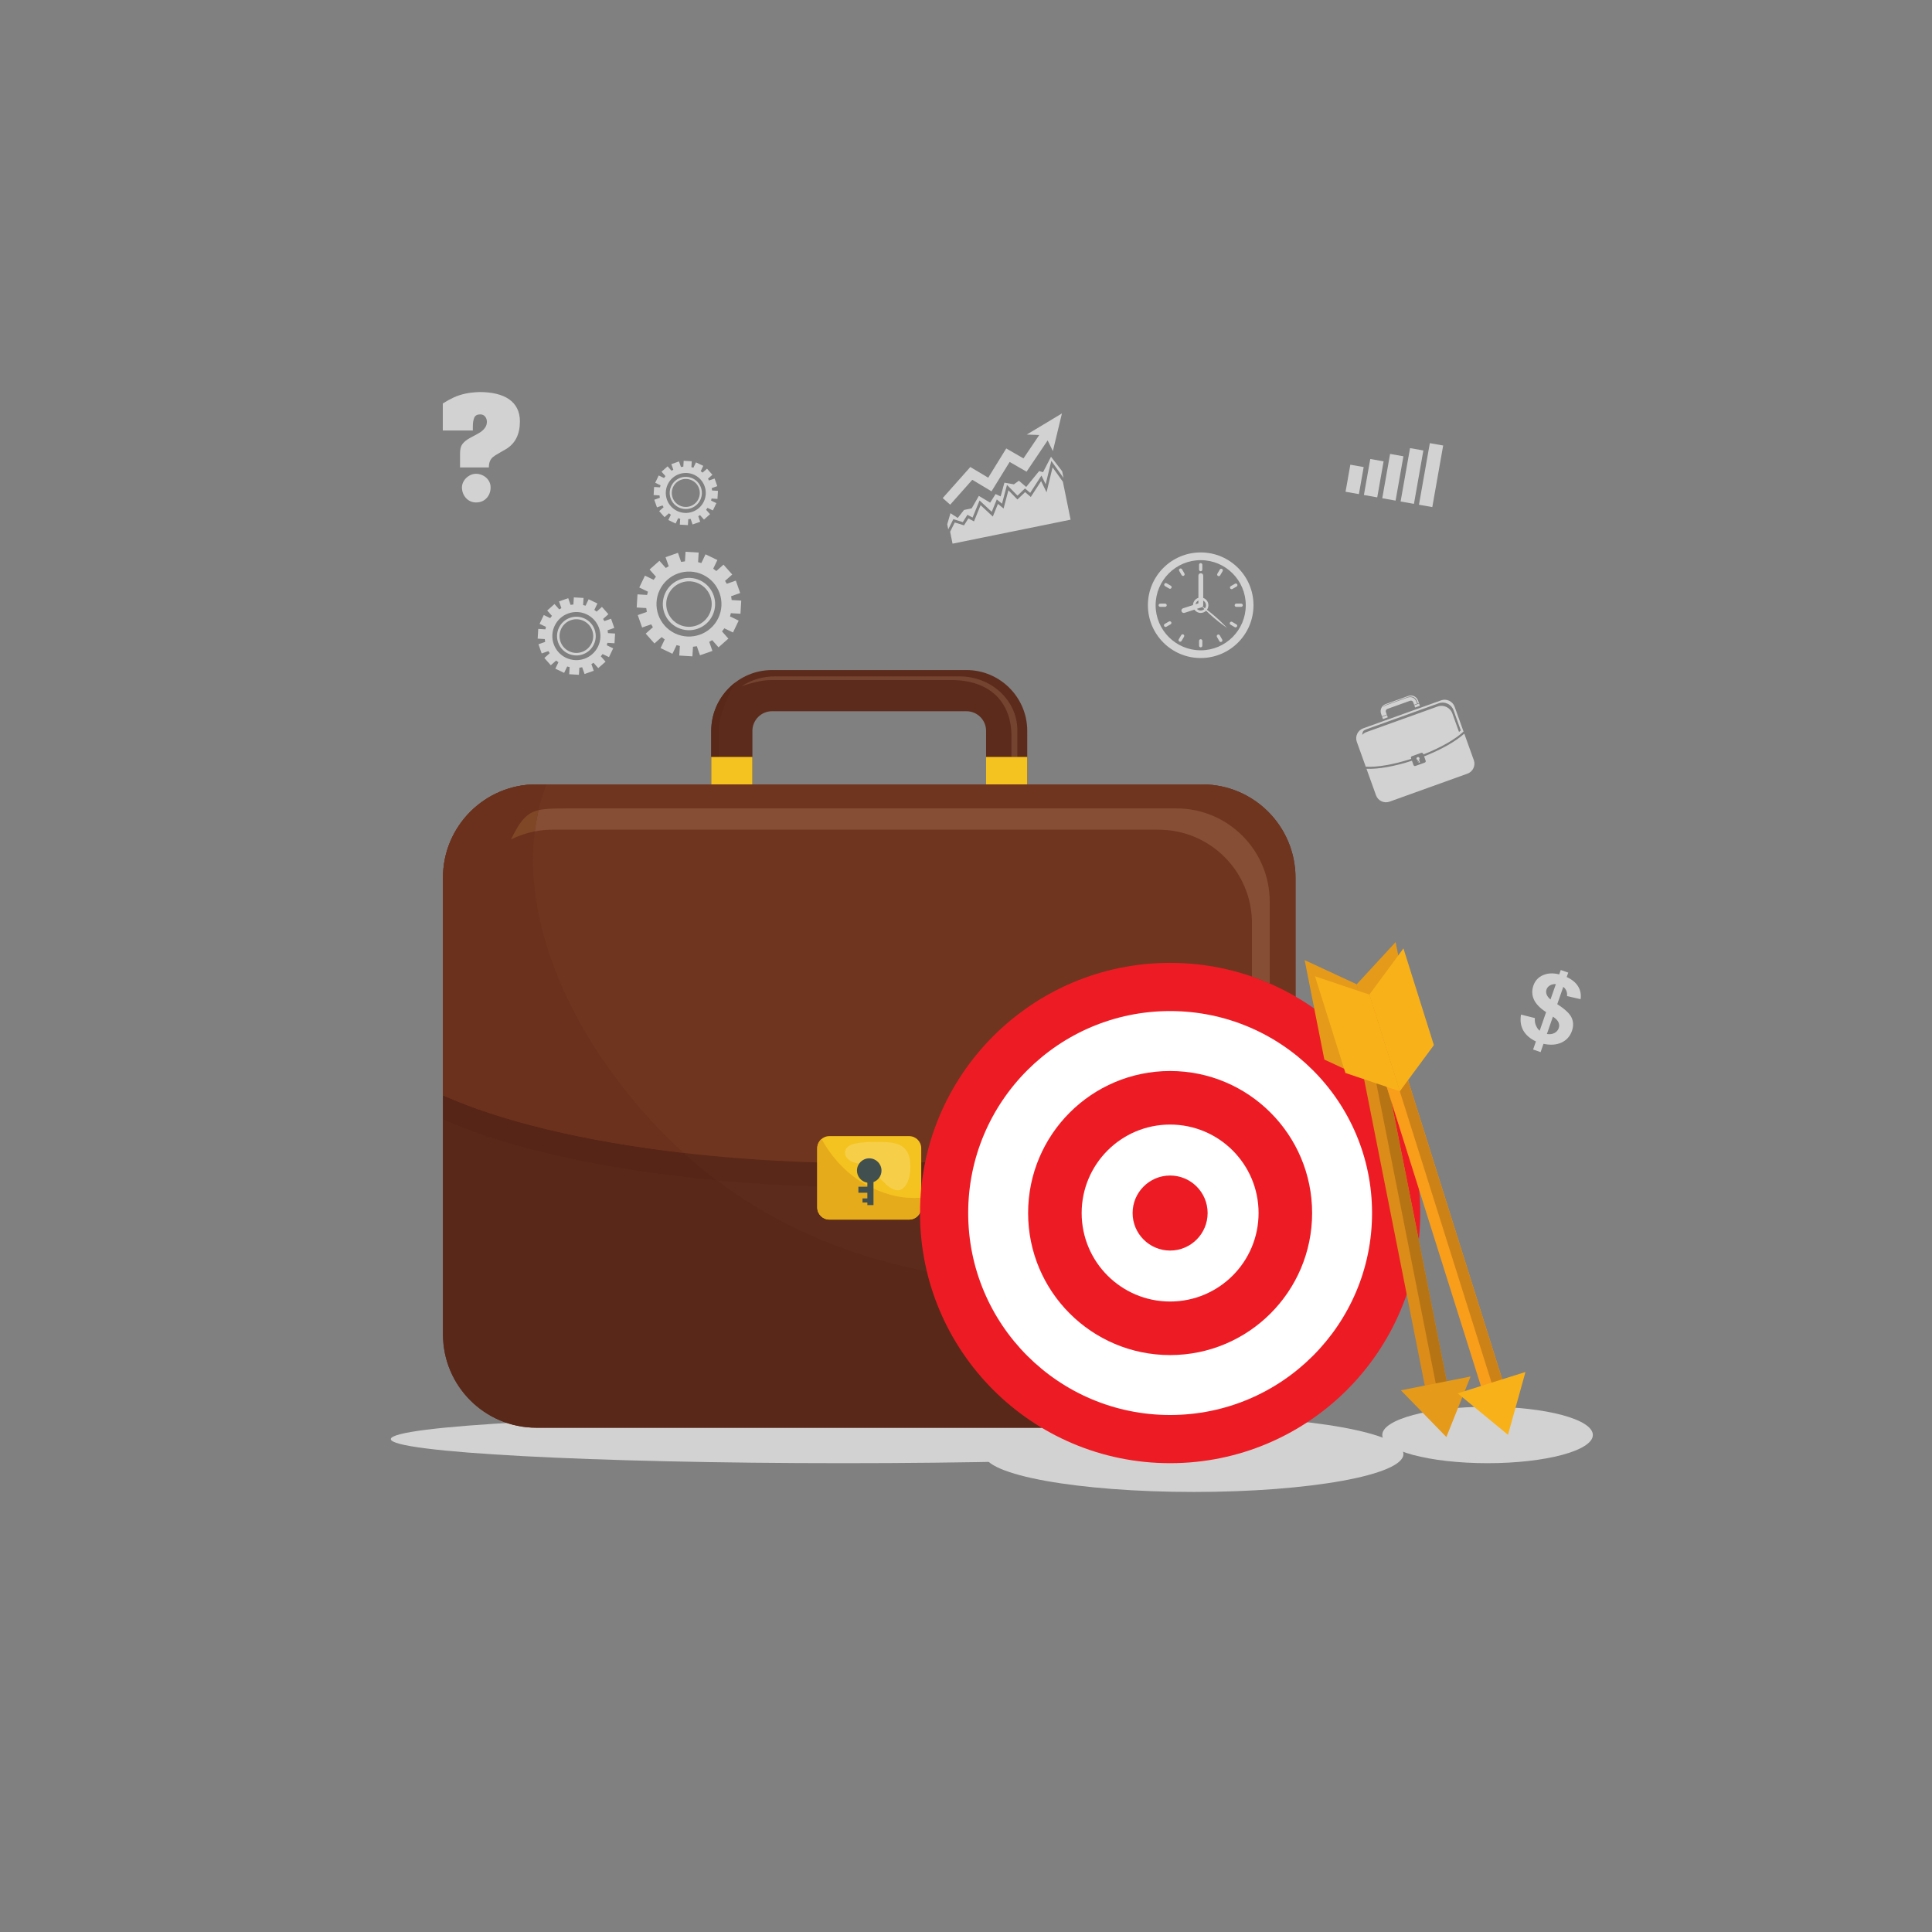 <?xml version="1.0" encoding="UTF-8"?> <svg xmlns="http://www.w3.org/2000/svg" xmlns:xlink="http://www.w3.org/1999/xlink" width="1080" zoomAndPan="magnify" viewBox="0 0 810 810" height="1080" preserveAspectRatio="xMidYMid meet" version="1.0"><rect x="0" y="0" width="810" height="810" fill="#808080" stroke="none"/><defs><clipPath id="0fa63bbdff"><path d="M 163.848 593 L 544 593 L 544 614 L 163.848 614 Z M 163.848 593 " clip-rule="nonzero"></path></clipPath><clipPath id="a57f77f978"><path d="M 412 593 L 589 593 L 589 625.531 L 412 625.531 Z M 412 593 " clip-rule="nonzero"></path></clipPath><clipPath id="0aa99c9853"><path d="M 579 589 L 667.848 589 L 667.848 614 L 579 614 Z M 579 589 " clip-rule="nonzero"></path></clipPath><clipPath id="e0caf73f34"><path d="M 185 164.281 L 218 164.281 L 218 211 L 185 211 Z M 185 164.281 " clip-rule="nonzero"></path></clipPath></defs><g clip-path="url(#0fa63bbdff)"><path fill="#d3d2d2" d="M 543.145 603.348 C 543.145 608.926 458.238 613.449 353.496 613.449 C 248.758 613.449 163.852 608.926 163.852 603.348 C 163.852 597.77 248.758 593.246 353.496 593.246 C 458.238 593.246 543.145 597.77 543.145 603.348 " fill-opacity="1" fill-rule="nonzero"></path></g><g clip-path="url(#a57f77f978)"><path fill="#d3d2d2" d="M 588.391 609.629 C 588.391 618.395 549.051 625.508 500.52 625.508 C 451.984 625.508 412.641 618.395 412.641 609.629 C 412.641 600.859 451.984 593.75 500.52 593.75 C 549.051 593.75 588.391 600.859 588.391 609.629 " fill-opacity="1" fill-rule="nonzero"></path></g><g clip-path="url(#0aa99c9853)"><path fill="#d3d2d2" d="M 667.809 601.621 C 667.809 608.156 648.043 613.449 623.664 613.449 C 599.281 613.449 579.52 608.156 579.52 601.621 C 579.52 595.082 599.281 589.785 623.664 589.785 C 648.043 589.785 667.809 595.082 667.809 601.621 " fill-opacity="1" fill-rule="nonzero"></path></g><path fill="#5c2b1b" d="M 543.145 559.438 C 543.145 581.047 525.625 598.574 504.016 598.574 L 224.848 598.574 C 203.238 598.574 185.723 581.047 185.723 559.438 L 185.723 367.988 C 185.723 346.375 203.238 328.852 224.848 328.852 L 504.016 328.852 C 525.625 328.852 543.145 346.375 543.145 367.988 L 543.145 559.438 " fill-opacity="1" fill-rule="nonzero"></path><path fill="#592818" d="M 342.641 497.422 C 328.125 496.992 314.055 496.133 300.551 494.887 C 295.738 491.266 291.086 487.422 286.594 483.363 C 304.246 485.398 323.047 486.758 342.641 487.344 L 342.641 497.422 M 386.23 497.422 L 386.23 487.344 C 386.781 487.328 387.324 487.309 387.875 487.297 C 387.191 490.617 386.664 493.992 386.305 497.422 C 386.273 497.422 386.254 497.422 386.23 497.422 " fill-opacity="1" fill-rule="nonzero"></path><path fill="#5c2b1b" d="M 315.449 338.93 L 315.449 306.422 C 315.449 301.883 319.145 298.184 323.684 298.184 L 405.184 298.184 C 409.727 298.184 413.422 301.883 413.422 306.422 L 413.422 338.93 L 430.676 338.93 L 430.676 306.422 C 430.676 292.363 419.242 280.922 405.184 280.922 L 323.684 280.922 C 309.629 280.922 298.188 292.363 298.188 306.422 L 298.188 338.93 L 315.449 338.93 " fill-opacity="1" fill-rule="nonzero"></path><path fill="#f0d781" d="M 298.188 306.379 C 298.188 306.375 298.188 306.371 298.188 306.363 C 298.188 306.371 298.188 306.375 298.188 306.379 M 298.195 306.328 C 298.195 306.324 298.195 306.32 298.195 306.316 C 298.195 306.32 298.195 306.324 298.195 306.328 M 298.195 306.285 C 298.195 306.281 298.195 306.277 298.195 306.27 C 298.195 306.277 298.195 306.281 298.195 306.285 M 298.195 306.238 C 298.195 306.23 298.195 306.23 298.195 306.227 C 298.195 306.23 298.195 306.23 298.195 306.238 " fill-opacity="1" fill-rule="nonzero"></path><path fill="#592818" d="M 298.188 328.852 L 298.188 306.422 C 298.188 306.41 298.188 306.395 298.188 306.379 C 298.188 306.375 298.188 306.371 298.188 306.363 C 298.188 306.355 298.188 306.344 298.195 306.328 C 298.195 306.324 298.195 306.32 298.195 306.316 C 298.195 306.305 298.195 306.297 298.195 306.285 C 298.195 306.281 298.195 306.277 298.195 306.27 C 298.195 306.262 298.195 306.246 298.195 306.238 C 298.195 306.23 298.195 306.23 298.195 306.227 C 298.254 298.082 302.164 290.859 308.18 286.23 C 305.957 290.012 301.363 300.281 301.363 304.973 L 301.363 317.352 L 298.188 317.352 L 298.188 328.852 " fill-opacity="1" fill-rule="nonzero"></path><path fill="#754430" d="M 426.52 317.352 L 424.07 317.352 L 424.07 308.582 C 424.07 296.156 416.883 285.699 400.141 285.125 L 322.684 285.125 C 319.488 285.125 313.707 286.645 310.914 287.691 C 314.855 285.105 319.648 283.578 324.828 283.578 L 402.285 283.578 C 415.652 283.578 426.52 293.68 426.52 306.105 L 426.52 317.352 " fill-opacity="1" fill-rule="nonzero"></path><path fill="#f4c320" d="M 298.188 338.93 L 315.449 338.93 L 315.449 317.352 L 298.188 317.352 Z M 298.188 338.93 " fill-opacity="1" fill-rule="nonzero"></path><path fill="#f4c320" d="M 413.422 338.93 L 430.676 338.93 L 430.676 317.352 L 413.422 317.352 Z M 413.422 338.93 " fill-opacity="1" fill-rule="nonzero"></path><path fill="#70351f" d="M 504.016 328.852 L 224.848 328.852 C 203.238 328.852 185.723 346.375 185.723 367.988 L 185.723 459.219 C 223.828 476.348 289.609 487.668 364.434 487.668 C 439.254 487.668 505.039 476.348 543.145 459.219 L 543.145 367.988 C 543.145 346.375 525.625 328.852 504.016 328.852 " fill-opacity="1" fill-rule="nonzero"></path><path fill="#864f35" d="M 532.336 412.34 C 529.898 411.277 527.418 410.309 524.887 409.434 L 524.887 386.992 C 524.887 365.379 507.367 347.855 485.758 347.855 L 231.508 347.855 C 229.016 347.855 226.578 348.098 224.219 348.547 C 224.594 345.574 225.117 342.617 225.793 339.676 C 228.93 338.938 233.016 338.93 238.953 338.93 L 493.207 338.93 C 514.82 338.93 532.336 356.453 532.336 378.066 L 532.336 412.34 " fill-opacity="1" fill-rule="nonzero"></path><path fill="#f4c320" d="M 386.23 506.234 C 386.23 509.039 383.961 511.316 381.156 511.316 L 347.715 511.316 C 344.91 511.316 342.641 509.039 342.641 506.234 L 342.641 481.402 C 342.641 478.598 344.91 476.328 347.715 476.328 L 381.156 476.328 C 383.961 476.328 386.23 478.598 386.23 481.402 L 386.23 506.234 " fill-opacity="1" fill-rule="nonzero"></path><path fill="#f6ce48" d="M 376.336 499.035 C 371.992 499.035 367.113 491.207 364.328 489.367 C 362.699 488.297 360.496 487.984 358.668 487.555 C 353.172 486.27 352.492 480.586 358.508 479.441 C 361.336 478.906 364.199 478.73 367.066 478.73 C 368.332 478.73 369.598 478.766 370.855 478.812 C 374.68 478.977 378.977 479.539 380.777 483.734 C 382.332 487.363 381.965 494.18 379.527 497.258 C 378.531 498.52 377.449 499.035 376.336 499.035 " fill-opacity="1" fill-rule="nonzero"></path><path fill="#e6ab1b" d="M 381.156 511.316 L 347.715 511.316 C 344.91 511.316 342.641 509.039 342.641 506.234 L 342.641 481.402 C 342.641 481.395 342.641 481.387 342.641 481.383 C 342.641 481.383 342.641 481.379 342.641 481.379 C 342.641 481.375 342.641 481.367 342.641 481.363 C 342.648 479.801 343.383 478.426 344.496 477.5 C 344.898 478.281 345.297 479.059 345.77 479.812 C 352.152 490.031 360.953 497.203 372.547 500.691 C 376.094 501.758 379.754 502.246 383.418 502.246 C 384.25 502.246 385.082 502.219 385.91 502.172 C 385.781 504.254 385.719 506.348 385.715 508.465 C 384.891 510.152 383.16 511.316 381.156 511.316 " fill-opacity="1" fill-rule="nonzero"></path><path fill="#414f4f" d="M 369.574 490.781 C 369.574 487.938 367.273 485.633 364.43 485.633 C 361.594 485.633 359.289 487.938 359.289 490.781 C 359.289 493.352 361.184 495.461 363.645 495.848 L 363.645 497.543 L 359.887 497.543 L 359.887 500.059 L 363.645 500.059 L 363.645 502.43 L 361.609 502.43 L 361.609 504.16 L 363.645 504.16 L 363.645 505.238 L 366.215 505.238 L 366.215 495.59 C 368.172 494.863 369.574 492.992 369.574 490.781 " fill-opacity="1" fill-rule="nonzero"></path><path fill="#592818" d="M 436.711 598.574 L 224.848 598.574 C 203.238 598.574 185.723 581.047 185.723 559.438 L 185.723 469.305 C 212.492 481.336 252.922 490.5 300.551 494.887 C 320.379 509.801 342.934 520.957 368.234 528.168 C 374.953 530.078 381.746 531.715 388.598 533.102 C 395.246 560.84 412.91 584.293 436.711 598.574 " fill-opacity="1" fill-rule="nonzero"></path><path fill="#562517" d="M 300.551 494.887 C 252.922 490.5 212.492 481.336 185.723 469.305 L 185.723 459.219 C 209.832 470.055 245.031 478.574 286.594 483.363 C 291.086 487.422 295.738 491.266 300.551 494.887 " fill-opacity="1" fill-rule="nonzero"></path><path fill="#6b311c" d="M 286.594 483.363 C 245.031 478.574 209.832 470.055 185.723 459.219 L 185.723 367.988 C 185.723 346.375 203.238 328.852 224.848 328.852 L 229.062 328.852 C 227.719 332.414 226.637 336.027 225.793 339.676 C 220.789 340.863 218.188 343.938 214.266 351.898 C 217.375 350.367 220.711 349.223 224.219 348.547 C 220.016 381.801 234.043 417.098 253.012 444.715 C 262.984 459.234 274.18 472.137 286.594 483.363 " fill-opacity="1" fill-rule="nonzero"></path><path fill="#804727" d="M 214.266 351.898 C 218.188 343.938 220.789 340.863 225.793 339.676 C 225.117 342.617 224.594 345.574 224.219 348.547 C 220.711 349.223 217.375 350.367 214.266 351.898 " fill-opacity="1" fill-rule="nonzero"></path><path fill="#ed1c24" d="M 595.438 508.57 C 595.438 566.492 548.492 613.449 490.578 613.449 C 432.664 613.449 385.715 566.492 385.715 508.57 C 385.715 450.645 432.664 403.691 490.578 403.691 C 548.492 403.691 595.438 450.645 595.438 508.57 " fill-opacity="1" fill-rule="nonzero"></path><path fill="#ffffff" d="M 575.238 508.57 C 575.238 555.336 537.332 593.246 490.578 593.246 C 443.82 593.246 405.918 555.336 405.918 508.57 C 405.918 461.805 443.82 423.891 490.578 423.891 C 537.332 423.891 575.238 461.805 575.238 508.57 " fill-opacity="1" fill-rule="nonzero"></path><path fill="#ed1c24" d="M 550.113 508.57 C 550.113 541.461 523.457 568.121 490.578 568.121 C 457.695 568.121 431.039 541.461 431.039 508.57 C 431.039 475.684 457.695 449.023 490.578 449.023 C 523.457 449.023 550.113 475.684 550.113 508.57 " fill-opacity="1" fill-rule="nonzero"></path><path fill="#ffffff" d="M 527.664 508.57 C 527.664 529.055 511.062 545.668 490.578 545.668 C 470.094 545.668 453.488 529.055 453.488 508.57 C 453.488 488.082 470.094 471.477 490.578 471.477 C 511.062 471.477 527.664 488.082 527.664 508.57 " fill-opacity="1" fill-rule="nonzero"></path><path fill="#ed1c24" d="M 506.301 508.57 C 506.301 517.258 499.262 524.301 490.578 524.301 C 481.891 524.301 474.852 517.258 474.852 508.57 C 474.852 499.887 481.891 492.844 490.578 492.844 C 499.262 492.844 506.301 499.887 506.301 508.57 " fill-opacity="1" fill-rule="nonzero"></path><path fill="#dc8c18" d="M 607.66 584.699 L 598.461 586.527 L 571.703 451.441 L 568.801 412.66 L 580.91 449.617 L 607.66 584.699 " fill-opacity="1" fill-rule="nonzero"></path><path fill="#b67414" d="M 603.059 585.613 L 568.809 412.668 L 577.062 454.355 L 580.398 450.742 L 581.234 455.215 L 583.348 461.934 L 607.66 584.699 L 603.059 585.613 " fill-opacity="1" fill-rule="nonzero"></path><path fill="#e59a1a" d="M 577.062 454.355 L 555.242 444.23 L 546.984 402.535 L 568.809 412.66 L 577.062 454.355 " fill-opacity="1" fill-rule="nonzero"></path><path fill="#e59a1a" d="M 585.121 394.98 L 568.809 412.66 L 577.062 454.355 L 593.379 436.676 L 585.121 394.98 " fill-opacity="1" fill-rule="nonzero"></path><path fill="#e59a1a" d="M 606.398 602.48 L 587.332 582.891 L 616.559 577.098 Z M 606.398 602.48 " fill-opacity="1" fill-rule="nonzero"></path><path fill="#f89e1b" d="M 631.539 583.746 L 622.594 586.566 L 581.234 455.215 L 574.113 416.984 L 590.18 452.395 L 631.539 583.746 " fill-opacity="1" fill-rule="nonzero"></path><path fill="#cd8217" d="M 627.062 585.156 L 574.113 416.984 L 590.18 452.395 L 631.539 583.746 L 627.062 585.156 " fill-opacity="1" fill-rule="nonzero"></path><path fill="#f9b119" d="M 586.879 457.523 L 564.082 449.848 L 551.316 409.309 L 574.113 416.984 L 586.879 457.523 " fill-opacity="1" fill-rule="nonzero"></path><path fill="#f9b119" d="M 588.398 397.625 L 574.113 416.984 L 586.879 457.523 L 601.16 438.168 L 588.398 397.625 " fill-opacity="1" fill-rule="nonzero"></path><path fill="#f9b119" d="M 632.234 601.555 L 611.137 584.168 L 639.555 575.215 Z M 632.234 601.555 " fill-opacity="1" fill-rule="nonzero"></path><path fill="#d3d2d2" d="M 597.711 318.922 C 597.832 319.25 597.656 319.613 597.332 319.727 L 593.422 321.133 C 593.094 321.25 592.73 321.082 592.613 320.754 L 591.965 318.945 C 584.703 321.309 577.777 322.543 572.906 322.312 L 576.898 333.426 C 577.727 335.727 580.27 336.926 582.57 336.102 L 615.223 324.363 C 617.523 323.539 618.727 320.992 617.902 318.695 L 613.906 307.578 C 610.297 310.859 604.172 314.316 597.062 317.113 L 597.711 318.922 " fill-opacity="1" fill-rule="nonzero"></path><path fill="#d3d2d2" d="M 581.043 298.527 C 580.852 297.992 581.125 297.406 581.656 297.215 L 591.188 293.789 C 591.719 293.598 592.309 293.879 592.5 294.406 L 592.883 295.469 L 594.125 295.023 L 593.836 294.211 C 593.316 292.762 592.031 291.84 590.051 292.473 L 580.992 295.73 C 580.613 295.863 580.004 296.285 579.719 296.52 C 580.074 296.055 580.57 295.676 581.18 295.453 L 590.234 292.203 C 591.801 291.641 593.496 292.363 594.016 293.82 L 594.41 294.918 L 594.898 294.742 L 594.52 293.68 C 593.93 292.039 592.105 291.18 590.465 291.77 L 580.934 295.195 C 579.289 295.785 578.434 297.605 579.023 299.25 L 579.402 300.316 L 581.418 299.586 L 581.043 298.527 " fill-opacity="1" fill-rule="nonzero"></path><path fill="#d3d2d2" d="M 581.5 299.805 L 579.48 300.531 L 579.816 301.469 L 581.836 300.742 L 581.5 299.805 " fill-opacity="1" fill-rule="nonzero"></path><path fill="#d3d2d2" d="M 594.828 296.074 L 595.316 295.902 L 594.977 294.957 L 594.488 295.137 L 594.203 295.238 L 592.957 295.688 L 593.297 296.625 L 594.543 296.176 L 594.828 296.074 " fill-opacity="1" fill-rule="nonzero"></path><path fill="#d3d2d2" d="M 612.453 306.242 L 611.699 306.891 L 608.918 299.148 C 608.012 296.621 605.23 295.309 602.699 296.211 L 572.961 306.898 C 572.238 307.16 571.617 307.578 571.117 308.094 C 571.316 306.316 571.652 306.188 573.457 305.543 L 580.172 303.129 L 580.387 303.051 L 582.402 302.324 L 582.512 302.285 L 582.625 302.25 L 593.648 298.285 L 593.758 298.246 L 593.863 298.211 L 595.883 297.484 L 596.102 297.406 L 603.195 294.855 C 605.727 293.945 608.512 295.258 609.414 297.789 Z M 604.184 293.625 L 595.82 296.629 L 595.117 296.887 L 594.832 296.984 L 593.586 297.434 L 593.477 297.473 L 593.367 297.508 L 582.344 301.477 L 582.234 301.516 L 582.129 301.547 L 580.109 302.277 L 579.891 302.355 L 571.531 305.363 C 569.23 306.188 568.027 308.727 568.855 311.031 L 572.594 321.441 C 577.371 321.746 584.34 320.527 591.672 318.141 L 591.57 317.848 C 591.453 317.52 591.625 317.16 591.949 317.043 L 595.863 315.637 C 596.188 315.52 596.551 315.688 596.672 316.016 L 596.773 316.305 C 603.953 313.48 610.102 309.984 613.594 306.707 L 609.859 296.301 C 609.027 294 606.48 292.797 604.184 293.625 " fill-opacity="1" fill-rule="nonzero"></path><path fill="#d3d2d2" d="M 595.328 319.648 L 594.926 318.516 C 595.113 318.355 595.195 318.098 595.121 317.848 L 595.113 317.816 C 595.062 317.672 594.969 317.562 594.852 317.488 C 594.695 317.391 594.488 317.359 594.297 317.426 C 594.105 317.496 593.969 317.652 593.91 317.836 C 593.863 317.961 593.863 318.105 593.914 318.246 L 593.93 318.277 C 594.051 318.555 594.34 318.715 594.637 318.656 L 594.707 318.852 L 594.262 319.012 L 594.371 319.309 L 594.809 319.152 L 594.91 319.426 L 594.676 319.512 L 594.746 319.711 L 594.984 319.629 L 595.031 319.754 L 595.328 319.648 " fill-opacity="1" fill-rule="nonzero"></path><path fill="#d3d2d2" d="M 503.398 272.645 C 492.961 272.645 484.5 264.18 484.5 253.742 C 484.5 243.305 492.961 234.844 503.398 234.844 C 513.832 234.844 522.293 243.305 522.293 253.742 C 522.293 264.18 513.832 272.645 503.398 272.645 Z M 503.398 231.609 C 491.172 231.609 481.262 241.516 481.262 253.742 C 481.262 265.969 491.172 275.883 503.398 275.883 C 515.621 275.883 525.531 265.969 525.531 253.742 C 525.531 241.516 515.621 231.609 503.398 231.609 " fill-opacity="1" fill-rule="nonzero"></path><path fill="#d3d2d2" d="M 503.398 239.5 C 503.773 239.5 504.078 239.191 504.078 238.82 L 504.078 236.773 C 504.078 236.395 503.773 236.09 503.398 236.09 C 503.02 236.09 502.719 236.395 502.719 236.773 L 502.719 238.82 C 502.719 239.191 503.02 239.5 503.398 239.5 " fill-opacity="1" fill-rule="nonzero"></path><path fill="#d3d2d2" d="M 503.398 267.988 C 503.02 267.988 502.719 268.293 502.719 268.672 L 502.719 270.715 C 502.719 271.09 503.02 271.395 503.398 271.395 C 503.773 271.395 504.078 271.09 504.078 270.715 L 504.078 268.672 C 504.078 268.293 503.773 267.988 503.398 267.988 " fill-opacity="1" fill-rule="nonzero"></path><path fill="#d3d2d2" d="M 489.152 253.742 C 489.152 253.371 488.848 253.066 488.477 253.066 L 486.43 253.066 C 486.055 253.066 485.75 253.371 485.75 253.742 C 485.75 254.121 486.055 254.426 486.43 254.426 L 488.477 254.426 C 488.848 254.426 489.152 254.121 489.152 253.742 " fill-opacity="1" fill-rule="nonzero"></path><path fill="#d3d2d2" d="M 517.641 253.742 C 517.641 254.121 517.945 254.426 518.32 254.426 L 520.363 254.426 C 520.734 254.426 521.047 254.121 521.047 253.742 C 521.047 253.371 520.734 253.066 520.363 253.066 L 518.32 253.066 C 517.945 253.066 517.641 253.371 517.641 253.742 " fill-opacity="1" fill-rule="nonzero"></path><path fill="#d3d2d2" d="M 495.398 241.125 C 495.586 241.449 495.996 241.566 496.328 241.375 C 496.656 241.188 496.766 240.773 496.582 240.445 L 495.566 238.672 C 495.379 238.348 494.965 238.234 494.637 238.422 C 494.309 238.605 494.195 239.02 494.387 239.348 L 495.398 241.125 " fill-opacity="1" fill-rule="nonzero"></path><path fill="#d3d2d2" d="M 511.395 266.363 C 511.211 266.039 510.793 265.926 510.469 266.113 C 510.137 266.301 510.023 266.711 510.215 267.039 L 511.23 268.816 C 511.414 269.141 511.832 269.254 512.156 269.07 C 512.48 268.879 512.594 268.465 512.414 268.137 L 511.395 266.363 " fill-opacity="1" fill-rule="nonzero"></path><path fill="#d3d2d2" d="M 490.102 260.559 L 488.328 261.578 C 488.004 261.762 487.891 262.18 488.074 262.504 C 488.266 262.828 488.676 262.949 489.008 262.762 L 490.781 261.742 C 491.105 261.559 491.219 261.141 491.035 260.816 C 490.844 260.492 490.426 260.379 490.102 260.559 " fill-opacity="1" fill-rule="nonzero"></path><path fill="#d3d2d2" d="M 515.766 246.672 C 515.945 247 516.363 247.113 516.688 246.926 L 518.461 245.91 C 518.789 245.727 518.902 245.309 518.715 244.98 C 518.531 244.656 518.113 244.543 517.789 244.73 L 516.016 245.742 C 515.684 245.93 515.578 246.348 515.766 246.672 " fill-opacity="1" fill-rule="nonzero"></path><path fill="#d3d2d2" d="M 490.883 245.586 L 489.117 244.547 C 488.793 244.355 488.379 244.465 488.184 244.789 C 488 245.113 488.105 245.531 488.43 245.723 L 490.191 246.762 C 490.516 246.953 490.934 246.84 491.117 246.516 C 491.309 246.195 491.207 245.773 490.883 245.586 " fill-opacity="1" fill-rule="nonzero"></path><path fill="#d3d2d2" d="M 518.363 261.77 L 516.605 260.73 C 516.281 260.539 515.863 260.648 515.672 260.973 C 515.48 261.297 515.586 261.715 515.91 261.906 L 517.676 262.938 C 517.996 263.129 518.41 263.02 518.609 262.695 C 518.797 262.371 518.688 261.953 518.363 261.77 " fill-opacity="1" fill-rule="nonzero"></path><path fill="#d3d2d2" d="M 496.176 266.023 C 495.852 265.828 495.434 265.941 495.242 266.266 L 494.199 268.023 C 494.012 268.348 494.121 268.766 494.445 268.957 C 494.77 269.145 495.188 269.035 495.379 268.711 L 496.41 266.953 C 496.605 266.629 496.492 266.211 496.176 266.023 " fill-opacity="1" fill-rule="nonzero"></path><path fill="#d3d2d2" d="M 510.621 241.469 C 510.949 241.66 511.367 241.551 511.555 241.227 L 512.59 239.469 C 512.781 239.145 512.672 238.727 512.348 238.535 C 512.023 238.344 511.605 238.449 511.422 238.773 L 510.383 240.535 C 510.188 240.859 510.297 241.277 510.621 241.469 " fill-opacity="1" fill-rule="nonzero"></path><path fill="#d3d2d2" d="M 505.195 255.027 C 504.816 254.746 504.488 254.508 504.219 254.316 L 504.242 254.293 L 504.273 254.254 L 504.297 254.219 C 504.434 254.008 504.492 253.758 504.453 253.496 L 504.453 251.809 C 505.141 252.184 505.613 252.906 505.613 253.742 C 505.613 254.227 505.457 254.66 505.195 255.027 Z M 503.398 255.961 C 502.762 255.961 502.199 255.688 501.797 255.262 L 503.594 254.676 C 503.773 254.648 503.941 254.574 504.074 254.461 C 504.312 254.707 504.59 254.996 504.93 255.336 C 504.531 255.719 503.996 255.961 503.398 255.961 Z M 502.438 251.754 L 502.438 252.938 L 501.227 253.336 C 501.359 252.633 501.82 252.059 502.438 251.754 Z M 509.195 258.215 C 508.043 257.227 506.938 256.348 506.016 255.641 C 506.398 255.105 506.629 254.449 506.629 253.742 C 506.629 252.328 505.723 251.125 504.453 250.688 L 504.453 241.324 C 504.453 240.77 504 240.316 503.445 240.316 C 502.891 240.316 502.438 240.77 502.438 241.324 L 502.438 250.652 C 501.148 251.055 500.195 252.254 500.168 253.68 L 495.984 255.035 C 495.461 255.211 495.184 255.781 495.359 256.309 C 495.547 256.836 496.117 257.113 496.637 256.934 L 500.75 255.598 C 501.332 256.43 502.305 256.977 503.398 256.977 C 504.277 256.977 505.078 256.621 505.66 256.055 C 506.504 256.867 507.527 257.828 508.672 258.82 C 511.738 261.453 514.477 263.285 514.477 263.285 C 514.477 263.285 512.254 260.848 509.195 258.215 " fill-opacity="1" fill-rule="nonzero"></path><path fill="#d3d2d2" d="M 435.711 182.383 L 429.102 192.188 L 421.871 188.016 L 414.309 200.281 L 406.812 195.793 L 395.242 208.816 L 398.371 211.594 L 407.637 201.16 L 415.699 205.988 L 423.301 193.672 L 430.391 197.754 L 439.234 184.645 L 441.422 189.125 L 445.223 173.332 L 430.469 182.188 L 435.711 182.383 " fill-opacity="1" fill-rule="nonzero"></path><path fill="#d3d2d2" d="M 403.664 218.898 L 405.594 215.832 L 407.762 216.98 L 410.684 209.816 L 415.797 214.586 L 417.914 209.379 L 420.102 211.176 L 422.184 203.293 L 426.586 207.797 L 429.723 204.773 L 431.914 206.637 L 436.625 199.379 L 438.402 203.02 L 440.766 193.227 L 445.883 200.359 L 445.32 197.594 L 440.641 191.5 L 437.297 197.977 L 435.656 197.504 L 430.238 204.164 L 427.172 201.543 L 425.078 203.059 L 421.105 202.359 L 419.527 208.125 L 417.406 207.133 L 415.121 210.734 L 410.395 207.902 L 407.391 213.113 L 404.172 213.805 L 401.535 217.152 L 398.484 215.16 L 397.129 219.824 L 397.555 221.934 L 399.691 217.664 L 403.664 218.898 " fill-opacity="1" fill-rule="nonzero"></path><path fill="#d3d2d2" d="M 438.77 206.395 L 436.484 201.707 L 432.164 208.355 L 429.773 206.324 L 426.562 209.418 L 422.781 205.543 L 420.754 213.199 L 418.391 211.262 L 416.242 216.566 L 411.121 211.797 L 408.344 218.598 L 405.996 217.344 L 404.164 220.258 L 400.285 219.055 L 398.348 222.926 L 398.863 225.48 L 399.363 227.938 L 448.855 217.879 L 448.355 215.418 L 445.621 201.977 L 441.297 195.934 L 438.77 206.395 " fill-opacity="1" fill-rule="nonzero"></path><path fill="#d3d2d2" d="M 276.574 247.363 C 279.828 240.578 287.965 237.719 294.746 240.973 C 301.531 244.223 304.391 252.363 301.137 259.148 C 297.883 265.93 289.75 268.789 282.961 265.539 C 276.184 262.277 273.324 254.145 276.574 247.363 Z M 276.945 271.715 L 281.918 274.098 L 283.66 270.473 C 284.113 270.609 284.574 270.723 285.035 270.82 L 284.789 274.844 L 290.297 275.176 L 290.539 271.16 C 291.078 271.105 291.613 271.031 292.145 270.93 L 293.48 274.73 L 298.684 272.898 L 297.348 269.102 C 297.766 268.879 298.176 268.637 298.578 268.383 L 301.246 271.395 L 305.371 267.734 L 302.703 264.723 C 303.047 264.309 303.371 263.875 303.684 263.43 L 307.312 265.168 L 309.695 260.191 L 306.066 258.449 C 306.207 257.992 306.32 257.535 306.418 257.078 L 310.441 257.32 L 310.773 251.812 L 306.758 251.57 C 306.703 251.031 306.625 250.496 306.527 249.965 L 310.328 248.629 L 308.496 243.422 L 304.699 244.762 C 304.473 244.344 304.238 243.934 303.98 243.535 L 306.992 240.863 L 303.332 236.734 L 300.32 239.41 C 299.91 239.059 299.477 238.734 299.023 238.426 L 300.77 234.793 L 295.793 232.406 L 294.051 236.043 C 293.594 235.898 293.137 235.785 292.676 235.688 L 292.922 231.664 L 287.414 231.336 L 287.172 235.348 C 286.633 235.402 286.098 235.48 285.566 235.582 L 284.23 231.777 L 279.027 233.605 L 280.363 237.41 C 279.945 237.633 279.539 237.875 279.137 238.125 L 276.469 235.113 L 272.34 238.773 L 275.008 241.785 C 274.664 242.199 274.34 242.633 274.031 243.086 L 270.398 241.34 L 268.016 246.316 L 271.645 248.059 C 271.504 248.516 271.391 248.973 271.289 249.434 L 267.27 249.188 L 266.941 254.695 L 270.953 254.938 C 271.008 255.477 271.086 256.012 271.188 256.543 L 267.383 257.883 L 269.215 263.086 L 273.012 261.75 C 273.238 262.168 273.477 262.574 273.73 262.973 L 270.719 265.645 L 274.379 269.773 L 277.391 267.105 C 277.805 267.449 278.234 267.777 278.684 268.082 L 276.945 271.715 " fill-opacity="1" fill-rule="nonzero"></path><path fill="#d3d2d2" d="M 280.262 249.129 C 282.535 244.383 288.23 242.383 292.977 244.656 C 297.727 246.934 299.727 252.629 297.453 257.379 C 295.172 262.125 289.484 264.125 284.73 261.852 C 279.984 259.578 277.98 253.879 280.262 249.129 Z M 298.738 258 C 301.363 252.535 299.059 245.984 293.594 243.363 C 288.137 240.746 281.586 243.051 278.969 248.516 C 276.348 253.973 278.652 260.52 284.113 263.145 C 289.574 265.762 296.121 263.457 298.738 258 " fill-opacity="1" fill-rule="nonzero"></path><path fill="#d3d2d2" d="M 279.965 203.043 C 281.965 198.875 286.973 197.113 291.145 199.113 C 295.316 201.117 297.078 206.125 295.074 210.297 C 293.074 214.469 288.066 216.227 283.895 214.227 C 279.727 212.223 277.961 207.219 279.965 203.043 Z M 280.191 218.027 L 283.254 219.496 L 284.324 217.262 C 284.605 217.348 284.883 217.418 285.168 217.477 L 285.016 219.953 L 288.406 220.16 L 288.555 217.684 C 288.887 217.652 289.219 217.609 289.547 217.547 L 290.367 219.883 L 293.566 218.758 L 292.746 216.418 C 293.004 216.281 293.25 216.137 293.496 215.977 L 295.145 217.832 L 297.684 215.578 L 296.035 213.727 C 296.25 213.473 296.449 213.207 296.641 212.93 L 298.875 214.004 L 300.34 210.941 L 298.109 209.871 C 298.195 209.59 298.262 209.305 298.328 209.023 L 300.797 209.172 L 301.004 205.785 L 298.531 205.637 C 298.5 205.305 298.453 204.977 298.395 204.645 L 300.73 203.824 L 299.605 200.625 L 297.266 201.445 C 297.129 201.188 296.98 200.934 296.824 200.691 L 298.68 199.047 L 296.426 196.504 L 294.574 198.148 C 294.316 197.938 294.051 197.734 293.777 197.551 L 294.848 195.312 L 291.785 193.848 L 290.715 196.078 C 290.438 195.996 290.156 195.922 289.871 195.859 L 290.02 193.387 L 286.633 193.184 L 286.484 195.656 C 286.152 195.688 285.824 195.734 285.492 195.793 L 284.672 193.457 L 281.469 194.586 L 282.293 196.922 C 282.039 197.059 281.785 197.211 281.543 197.367 L 279.898 195.512 L 277.355 197.762 L 279.004 199.613 C 278.785 199.875 278.586 200.133 278.398 200.414 L 276.168 199.344 L 274.699 202.406 L 276.93 203.473 C 276.848 203.758 276.777 204.035 276.715 204.32 L 274.242 204.168 L 274.035 207.555 L 276.508 207.707 C 276.543 208.043 276.586 208.371 276.648 208.695 L 274.312 209.52 L 275.438 212.719 L 277.773 211.898 C 277.91 212.152 278.059 212.406 278.215 212.652 L 276.359 214.293 L 278.613 216.832 L 280.461 215.191 C 280.719 215.402 280.984 215.605 281.262 215.797 L 280.191 218.027 " fill-opacity="1" fill-rule="nonzero"></path><path fill="#d3d2d2" d="M 282.23 204.133 C 283.633 201.211 287.133 199.98 290.059 201.379 C 292.977 202.781 294.211 206.285 292.809 209.211 C 291.41 212.129 287.906 213.363 284.98 211.961 C 282.062 210.559 280.832 207.059 282.23 204.133 Z M 293.605 209.59 C 295.211 206.234 293.797 202.199 290.438 200.586 C 287.082 198.973 283.051 200.395 281.441 203.75 C 279.824 207.113 281.242 211.141 284.605 212.754 C 287.961 214.367 291.992 212.949 293.605 209.59 " fill-opacity="1" fill-rule="nonzero"></path><path fill="#d3d2d2" d="M 232.562 262.32 C 234.969 257.297 240.992 255.18 246.012 257.59 C 251.031 260 253.148 266.023 250.742 271.047 C 248.336 276.062 242.309 278.188 237.289 275.773 C 232.27 273.367 230.148 267.34 232.562 262.32 Z M 232.832 280.348 L 236.512 282.113 L 237.805 279.426 C 238.145 279.527 238.484 279.617 238.82 279.684 L 238.641 282.668 L 242.719 282.914 L 242.898 279.938 C 243.297 279.898 243.695 279.844 244.09 279.766 L 245.078 282.578 L 248.93 281.227 L 247.941 278.414 C 248.25 278.246 248.551 278.074 248.844 277.883 L 250.824 280.113 L 253.883 277.398 L 251.902 275.168 C 252.156 274.871 252.398 274.547 252.629 274.215 L 255.316 275.504 L 257.078 271.816 L 254.391 270.531 C 254.496 270.191 254.578 269.852 254.652 269.512 L 257.629 269.691 L 257.879 265.617 L 254.902 265.434 C 254.863 265.035 254.809 264.637 254.734 264.246 L 257.547 263.258 L 256.195 259.406 L 253.379 260.391 C 253.215 260.082 253.035 259.781 252.848 259.488 L 255.078 257.508 L 252.371 254.449 L 250.137 256.43 C 249.832 256.176 249.512 255.934 249.18 255.703 L 250.473 253.016 L 246.785 251.25 L 245.5 253.941 C 245.16 253.836 244.82 253.75 244.48 253.676 L 244.66 250.695 L 240.586 250.457 L 240.402 253.43 C 240.008 253.469 239.609 253.523 239.215 253.598 L 238.227 250.785 L 234.375 252.137 L 235.363 254.953 C 235.055 255.117 234.754 255.297 234.457 255.484 L 232.48 253.25 L 229.422 255.961 L 231.398 258.191 C 231.148 258.5 230.902 258.816 230.676 259.148 L 227.988 257.859 L 226.219 261.547 L 228.906 262.836 C 228.805 263.168 228.719 263.512 228.648 263.852 L 225.668 263.668 L 225.422 267.75 L 228.402 267.93 C 228.441 268.328 228.496 268.727 228.566 269.121 L 225.754 270.109 L 227.109 273.961 L 229.926 272.973 C 230.09 273.281 230.262 273.582 230.453 273.875 L 228.223 275.855 L 230.93 278.914 L 233.16 276.938 C 233.465 277.188 233.785 277.434 234.121 277.66 L 232.832 280.348 " fill-opacity="1" fill-rule="nonzero"></path><path fill="#d3d2d2" d="M 235.285 263.629 C 236.969 260.113 241.191 258.633 244.703 260.316 C 248.215 262.004 249.699 266.219 248.016 269.734 C 246.328 273.254 242.113 274.738 238.598 273.047 C 235.082 271.359 233.598 267.145 235.285 263.629 Z M 248.973 270.191 C 250.91 266.152 249.203 261.297 245.16 259.359 C 241.121 257.418 236.273 259.129 234.336 263.168 C 232.395 267.215 234.102 272.062 238.141 274.004 C 242.184 275.941 247.031 274.234 248.973 270.191 " fill-opacity="1" fill-rule="nonzero"></path><path fill="#d3d2d2" d="M 569.727 207.16 L 564.129 206.172 L 566.133 194.828 L 571.73 195.82 L 569.727 207.16 " fill-opacity="1" fill-rule="nonzero"></path><path fill="#d3d2d2" d="M 577.414 208.523 L 571.824 207.535 L 574.492 192.434 L 580.082 193.422 L 577.414 208.523 " fill-opacity="1" fill-rule="nonzero"></path><path fill="#d3d2d2" d="M 585.109 209.883 L 579.52 208.891 L 582.801 190.312 L 588.391 191.297 L 585.109 209.883 " fill-opacity="1" fill-rule="nonzero"></path><path fill="#d3d2d2" d="M 592.805 211.242 L 587.211 210.254 L 591.164 187.875 L 596.754 188.855 L 592.805 211.242 " fill-opacity="1" fill-rule="nonzero"></path><path fill="#d3d2d2" d="M 600.496 212.598 L 594.906 211.613 L 599.465 185.793 L 605.059 186.781 L 600.496 212.598 " fill-opacity="1" fill-rule="nonzero"></path><g clip-path="url(#e0caf73f34)"><path fill="#d3d2d2" d="M 193.664 204.398 C 193.664 203.426 193.934 202.496 194.48 201.617 C 195.02 200.738 195.738 200.031 196.625 199.492 C 197.516 198.949 198.469 198.664 199.484 198.629 C 200.578 198.629 201.598 198.883 202.551 199.379 C 203.504 199.875 204.266 200.551 204.832 201.422 C 205.402 202.293 205.688 203.25 205.688 204.301 C 205.688 206.121 205.121 207.637 203.996 208.844 C 202.867 210.051 201.402 210.656 199.598 210.656 L 199.484 210.656 C 197.816 210.602 196.441 209.988 195.359 208.805 C 194.281 207.625 193.719 206.152 193.664 204.398 Z M 185.645 169.156 C 187.301 168.117 188.84 167.273 190.273 166.613 C 191.703 165.957 193.285 165.434 195.012 165.051 C 196.738 164.672 198.77 164.441 201.098 164.367 C 203.723 164.367 206.086 164.625 208.18 165.137 C 210.266 165.652 212.039 166.414 213.488 167.43 C 214.934 168.449 216.043 169.73 216.816 171.27 C 217.586 172.812 217.977 174.605 217.977 176.66 C 217.977 182.051 216.043 185.914 212.191 188.262 C 211.68 188.574 210.777 189.098 209.48 189.824 C 208.18 190.551 207.254 191.141 206.707 191.594 C 206.164 192.039 205.734 192.609 205.426 193.297 C 205.117 193.992 204.961 194.883 204.961 195.977 L 192.879 195.977 L 192.879 190.188 C 192.879 188.629 193.109 187.449 193.57 186.641 C 194.031 185.84 194.809 185.059 195.898 184.305 C 196.414 183.945 197.273 183.461 198.469 182.848 C 199.664 182.23 200.625 181.688 201.363 181.219 C 202.102 180.746 202.742 180.145 203.293 179.402 C 203.848 178.66 204.125 177.809 204.125 176.852 C 204.125 175.984 203.875 175.25 203.379 174.645 C 202.883 174.039 202.195 173.734 201.312 173.734 C 200.043 173.734 199.211 174.207 198.824 175.148 C 198.434 176.098 198.238 177.309 198.238 178.781 L 198.238 180.496 L 185.645 180.496 L 185.645 169.156 " fill-opacity="1" fill-rule="nonzero"></path></g><path fill="#d3d2d2" d="M 648.547 433.504 C 649.691 433.711 650.723 433.582 651.637 433.133 C 652.555 432.676 653.18 431.98 653.504 431.051 C 653.789 430.219 653.754 429.402 653.395 428.602 C 653.035 427.801 652.258 427.012 651.07 426.238 Z M 652.305 412.586 C 651.359 412.535 650.535 412.723 649.828 413.141 C 649.109 413.562 648.629 414.133 648.379 414.855 C 648.152 415.512 648.168 416.207 648.434 416.934 C 648.699 417.656 649.238 418.359 650.059 419.031 Z M 645.5 432.152 L 648.211 424.344 C 645.621 422.664 643.918 420.887 643.082 419.016 C 642.25 417.148 642.188 415.207 642.887 413.195 C 643.598 411.156 644.938 409.703 646.914 408.84 C 648.891 407.977 651.16 407.867 653.715 408.52 L 654.352 406.68 L 657.496 407.77 L 656.852 409.613 C 659.07 410.648 660.656 411.957 661.629 413.543 C 662.598 415.125 662.949 416.914 662.676 418.91 L 656.98 417.617 C 657.164 416.035 656.641 414.742 655.418 413.73 L 652.887 421.016 C 656.07 423.031 658.066 424.898 658.879 426.621 C 659.688 428.344 659.742 430.211 659.039 432.227 C 658.258 434.473 656.809 436.094 654.691 437.086 C 652.574 438.074 650.047 438.258 647.113 437.621 L 645.902 441.113 L 642.762 440.016 L 643.938 436.625 C 641.527 435.496 639.785 433.984 638.688 432.105 C 637.594 430.219 637.258 427.977 637.676 425.375 L 643.508 426.824 C 643.395 427.898 643.527 428.906 643.918 429.848 C 644.301 430.785 644.824 431.559 645.5 432.152 " fill-opacity="1" fill-rule="nonzero"></path></svg> 